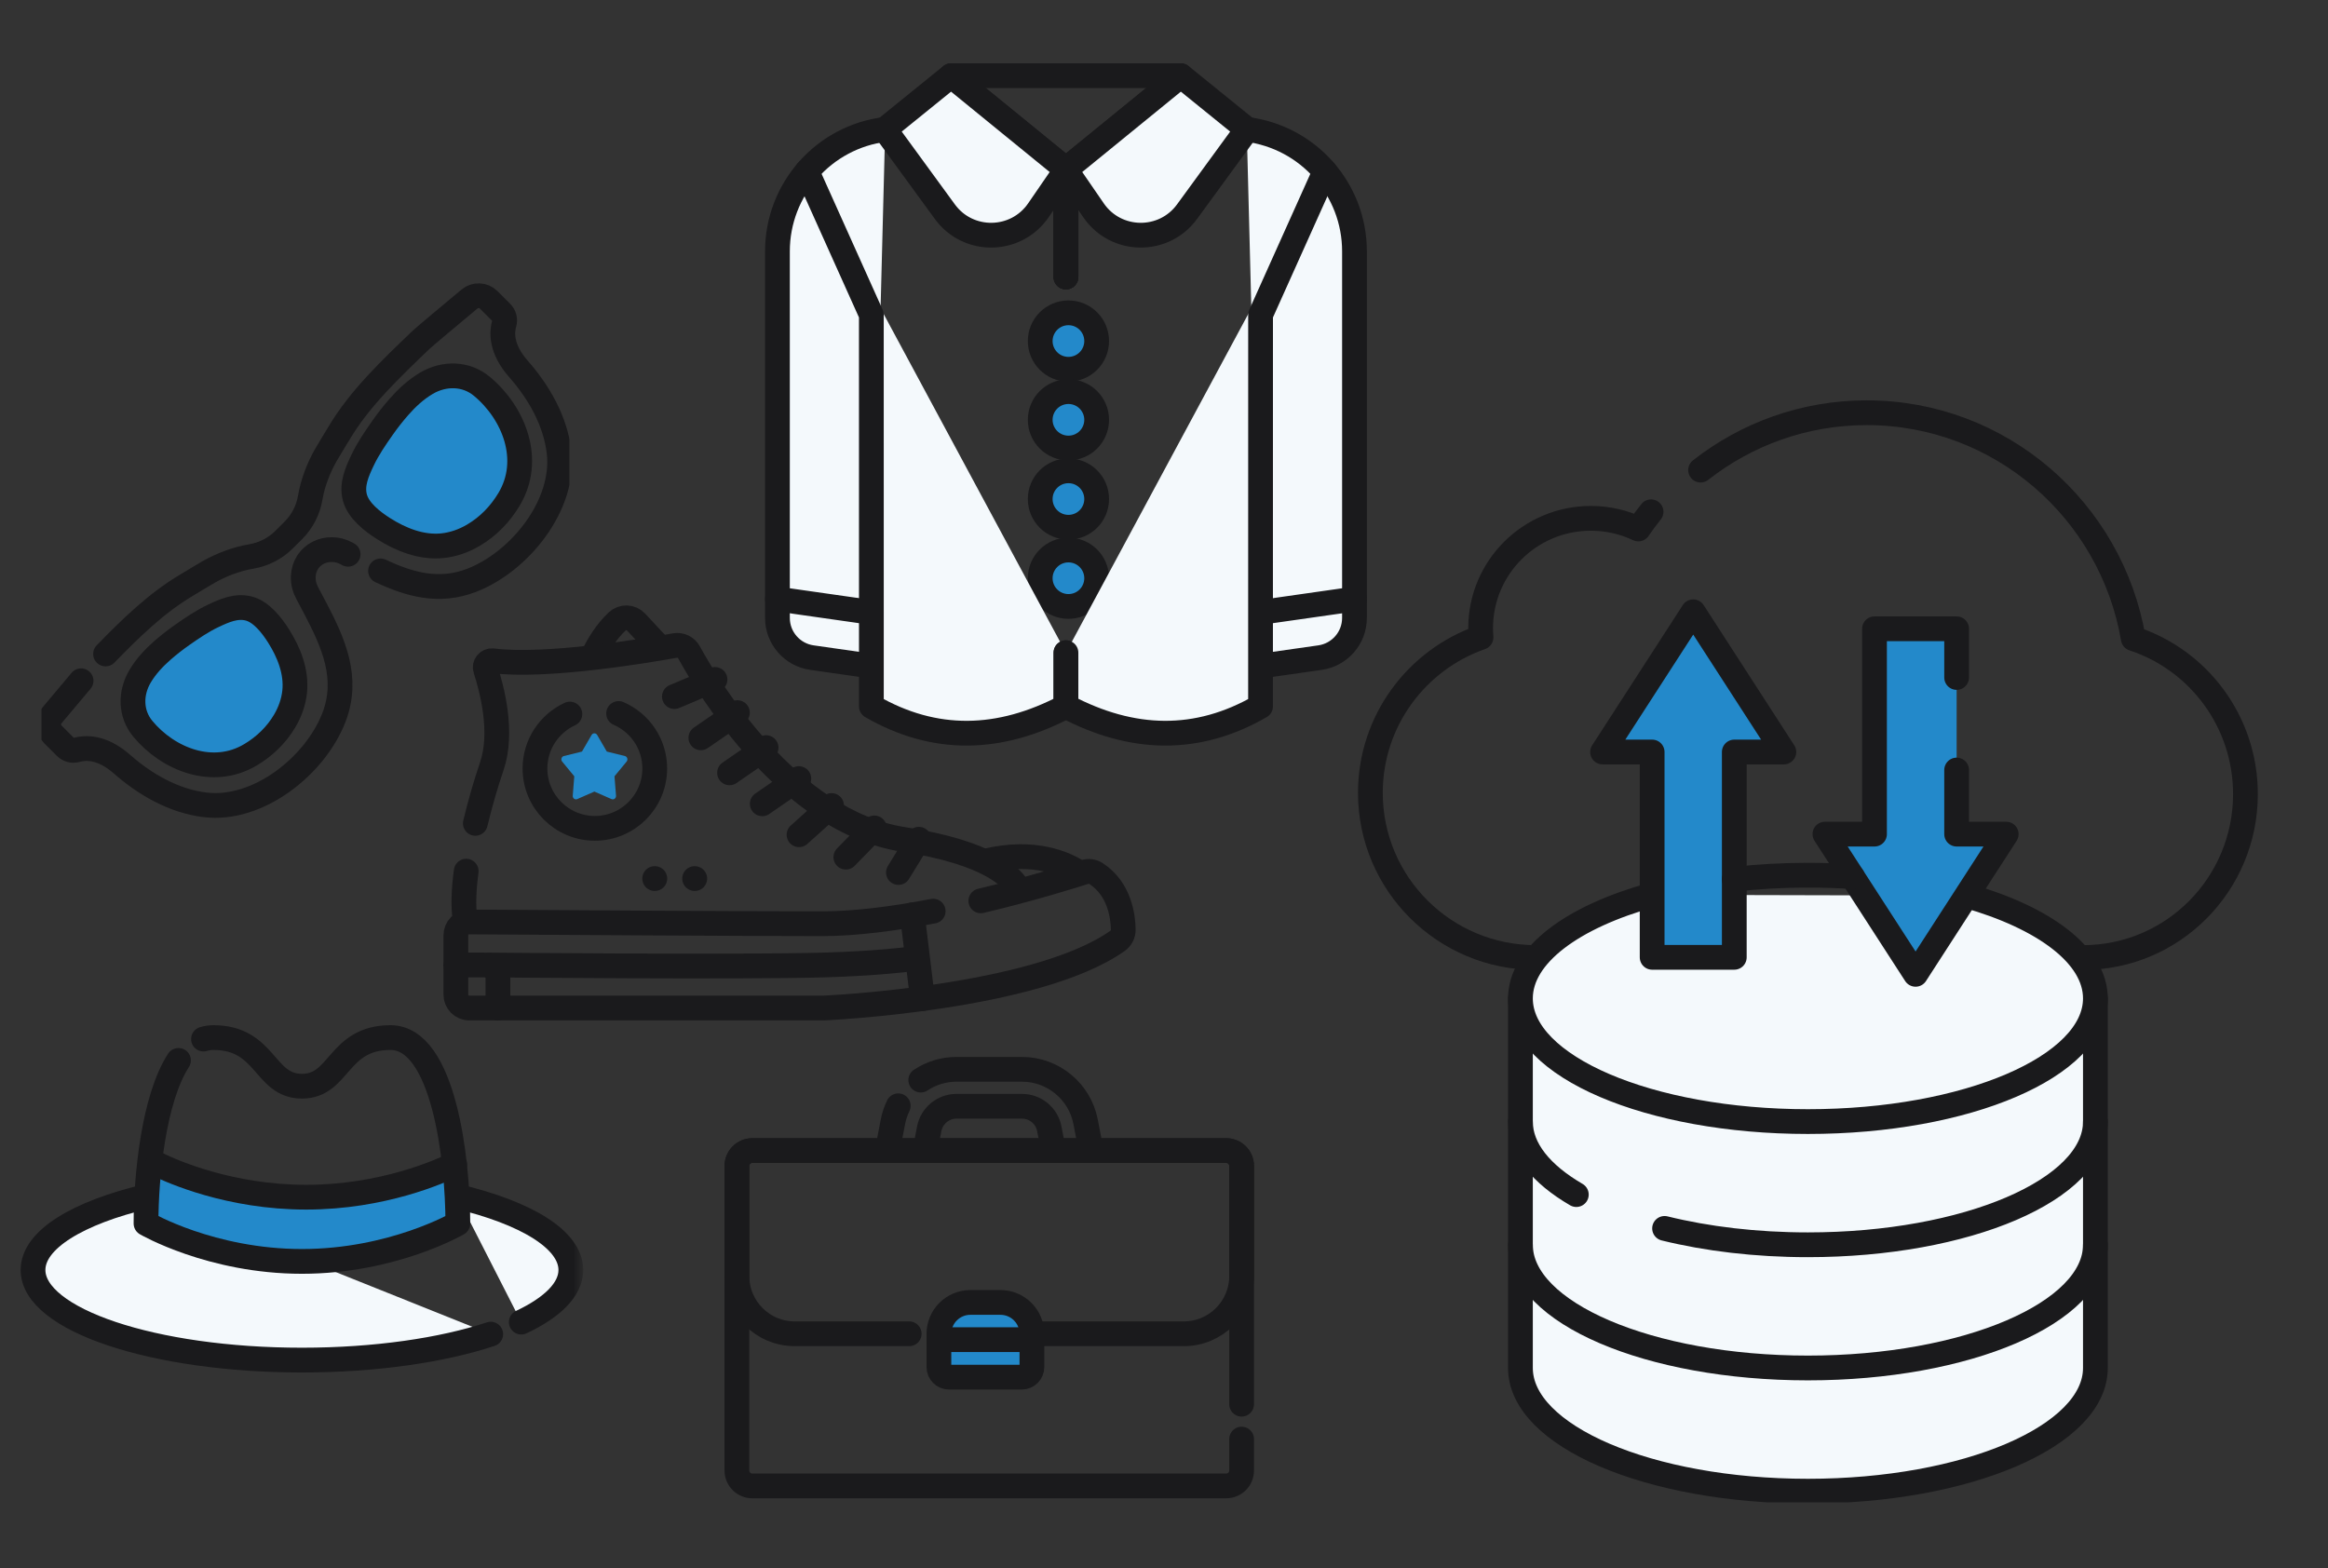 <svg width="282" height="190" viewBox="0 0 282 190" fill="none" xmlns="http://www.w3.org/2000/svg">
<rect x="0" y="0" width="282" height="190" fill="#333333" stroke="none"/>
<g clip-path="url(#clip0_16013_660)">
<path d="M200 62C199.459 62.674 198.944 63.37 198.456 64.085C196.715 63.257 194.766 62.793 192.708 62.793C185.333 62.793 179.354 68.748 179.354 76.094C179.354 76.471 179.37 76.844 179.401 77.214C171.596 79.939 166 87.342 166 96.047C166 107.067 174.968 116 186.031 116H196.046" stroke="#1A1A1C" stroke-width="3" stroke-miterlimit="10" stroke-linecap="round" stroke-linejoin="round"/>
<path d="M242.506 116H252.337C263.197 116 272 107.135 272 96.2C272 87.401 266.3 79.942 258.415 77.364C255.759 61.824 242.311 50 226.121 50C218.536 50 211.553 52.595 206 56.951" stroke="#1A1A1C" stroke-width="3" stroke-miterlimit="10" stroke-linecap="round" stroke-linejoin="round"/>
<path d="M184.176 120.95V165.723C184.176 173.966 199.767 180.648 219 180.648C238.233 180.648 253.824 173.966 253.824 165.723V120.95" fill="#F4F9FC"/>
<path d="M184.176 120.95V165.723C184.176 173.966 199.767 180.648 219 180.648C238.233 180.648 253.824 173.966 253.824 165.723V120.95" stroke="#1A1A1C" stroke-width="3" stroke-miterlimit="10" stroke-linecap="round" stroke-linejoin="round"/>
<path d="M200.131 108.404C190.531 111.061 184.176 115.687 184.176 120.95C184.176 129.192 199.767 135.874 219 135.874C238.233 135.874 253.824 129.192 253.824 120.95C253.824 115.749 247.618 111.17 238.206 108.498" fill="#F4F9FC"/>
<path d="M200.131 108.404C190.531 111.061 184.176 115.687 184.176 120.95C184.176 129.192 199.767 135.874 219 135.874C238.233 135.874 253.824 129.192 253.824 120.95C253.824 115.749 247.618 111.17 238.206 108.498" stroke="#1A1A1C" stroke-width="3" stroke-miterlimit="10" stroke-linecap="round" stroke-linejoin="round"/>
<path d="M190.947 144.719C186.691 142.244 184.176 139.185 184.176 135.875" stroke="#1A1A1C" stroke-width="3" stroke-miterlimit="10" stroke-linecap="round" stroke-linejoin="round"/>
<path d="M253.824 135.874C253.824 144.117 238.233 150.799 219 150.799C212.677 150.799 206.747 150.076 201.636 148.814" fill="#F4F9FC"/>
<path d="M253.824 135.874C253.824 144.117 238.233 150.799 219 150.799C212.677 150.799 206.747 150.076 201.636 148.814" stroke="#1A1A1C" stroke-width="3" stroke-miterlimit="10" stroke-linecap="round" stroke-linejoin="round"/>
<path d="M253.824 150.799C253.824 159.041 238.233 165.723 219 165.723C199.767 165.723 184.176 159.041 184.176 150.799" stroke="#1A1A1C" stroke-width="3" stroke-miterlimit="10" stroke-linecap="round" stroke-linejoin="round"/>
<path d="M216.086 91.101L205.106 74.115L194.126 91.101H200.131V115.975H210.081V91.101H216.086Z" fill="#2389CA" stroke="#1A1A1C" stroke-width="3" stroke-miterlimit="10" stroke-linecap="round" stroke-linejoin="round"/>
<path d="M237.015 82.073V76.175H227.066V101.05H221.061L232.041 118.035L243.021 101.05H237.015V93.284" fill="#2389CA"/>
<path d="M237.015 82.073V76.175H227.066V101.05H221.061L232.041 118.035L243.021 101.05H237.015V93.284" stroke="#1A1A1C" stroke-width="3" stroke-miterlimit="10" stroke-linecap="round" stroke-linejoin="round"/>
<path d="M224.392 106.203C222.635 106.086 220.834 106.025 219 106.025C215.917 106.025 212.928 106.197 210.081 106.519" stroke="#1A1A1C" stroke-width="3" stroke-miterlimit="10" stroke-linecap="round" stroke-linejoin="round"/>
</g>
<path d="M151.022 15.673C158.477 16.602 164.074 22.938 164.074 30.451V74.858C164.074 77.275 162.296 79.324 159.904 79.666L152.695 80.695" fill="#F4F9FC"/>
<path d="M151.022 15.673C158.477 16.602 164.074 22.938 164.074 30.451V74.858C164.074 77.275 162.296 79.324 159.904 79.666L152.695 80.695" stroke="#1A1A1C" stroke-width="3" stroke-miterlimit="10" stroke-linecap="round" stroke-linejoin="round"/>
<path d="M129.077 20.55L143.038 9.171" stroke="#1A1A1C" stroke-width="3" stroke-miterlimit="10" stroke-linecap="round" stroke-linejoin="round"/>
<path d="M129.077 20.55L132.47 25.485C135.179 29.426 140.971 29.508 143.791 25.645L151.069 15.673L143.038 9.171L129.077 20.55Z" fill="#F4F9FC" stroke="#1A1A1C" stroke-width="3" stroke-miterlimit="10" stroke-linecap="round" stroke-linejoin="round"/>
<path d="M164.074 72.568L152.695 74.193" stroke="#1A1A1C" stroke-width="3" stroke-miterlimit="10" stroke-linecap="round" stroke-linejoin="round"/>
<path d="M129.124 20.494V33.554" stroke="#1A1A1C" stroke-width="3" stroke-miterlimit="10" stroke-linecap="round" stroke-linejoin="round"/>
<path d="M129.124 20.494V33.554" stroke="#1A1A1C" stroke-width="3" stroke-miterlimit="10" stroke-linecap="round" stroke-linejoin="round"/>
<path d="M107.225 15.673C99.77 16.602 94.174 22.938 94.174 30.451V74.858C94.174 77.275 95.951 79.324 98.344 79.666L105.553 80.695" fill="#F4F9FC"/>
<path d="M107.225 15.673C99.77 16.602 94.174 22.938 94.174 30.451V74.858C94.174 77.275 95.951 79.324 98.344 79.666L105.553 80.695" stroke="#1A1A1C" stroke-width="3" stroke-miterlimit="10" stroke-linecap="round" stroke-linejoin="round"/>
<path d="M129.17 20.55L115.209 9.171" stroke="#1A1A1C" stroke-width="3" stroke-miterlimit="10" stroke-linecap="round" stroke-linejoin="round"/>
<path d="M129.17 20.55L125.778 25.485C123.068 29.426 117.276 29.508 114.456 25.645L107.178 15.673L115.209 9.171L129.17 20.55Z" fill="#F4F9FC" stroke="#1A1A1C" stroke-width="3" stroke-miterlimit="10" stroke-linecap="round" stroke-linejoin="round"/>
<path d="M94.174 72.568L105.553 74.193" stroke="#1A1A1C" stroke-width="3" stroke-miterlimit="10" stroke-linecap="round" stroke-linejoin="round"/>
<path d="M129.124 20.494V33.554" stroke="#1A1A1C" stroke-width="3" stroke-miterlimit="10" stroke-linecap="round" stroke-linejoin="round"/>
<path d="M129.124 20.494V33.554" stroke="#1A1A1C" stroke-width="3" stroke-miterlimit="10" stroke-linecap="round" stroke-linejoin="round"/>
<circle cx="129.424" cy="41.316" r="3.419" fill="#2389CA" stroke="#1A1A1C" stroke-width="3" stroke-miterlimit="10" stroke-linecap="round" stroke-linejoin="round"/>
<circle cx="129.424" cy="50.859" r="3.419" fill="#2389CA" stroke="#1A1A1C" stroke-width="3" stroke-miterlimit="10" stroke-linecap="round" stroke-linejoin="round"/>
<circle cx="129.424" cy="60.455" r="3.419" fill="#2389CA" stroke="#1A1A1C" stroke-width="3" stroke-miterlimit="10" stroke-linecap="round" stroke-linejoin="round"/>
<circle cx="129.424" cy="70.05" r="3.419" fill="#2389CA" stroke="#1A1A1C" stroke-width="3" stroke-miterlimit="10" stroke-linecap="round" stroke-linejoin="round"/>
<path d="M115.351 9.171H142.896" stroke="#1A1A1C" stroke-width="3" stroke-miterlimit="10" stroke-linecap="round" stroke-linejoin="round"/>
<path d="M97.748 20.773L105.55 38.136L105.553 74.193V80.695V85.571V85.573C113.225 90.007 121.09 89.808 129.124 85.573V79.07" fill="#F4F9FC"/>
<path d="M97.748 20.773L105.55 38.136L105.553 74.193V80.695V85.571V85.573C113.225 90.007 121.09 89.808 129.124 85.573V79.07" stroke="#1A1A1C" stroke-width="3" stroke-miterlimit="10" stroke-linecap="round" stroke-linejoin="round"/>
<path d="M129.124 79.07V85.573C137.157 89.808 145.022 90.007 152.694 85.573V85.571V80.695V74.193L152.698 38.136L160.499 20.773" fill="#F4F9FC"/>
<path d="M129.124 79.07V85.573C137.157 89.808 145.022 90.007 152.694 85.573V85.571V80.695V74.193L152.698 38.136L160.499 20.773" stroke="#1A1A1C" stroke-width="3" stroke-miterlimit="10" stroke-linecap="round" stroke-linejoin="round"/>
<g clip-path="url(#clip1_16013_660)">
<mask id="mask0_16013_660" style="mask-type:luminance" maskUnits="userSpaceOnUse" x="52" y="55" width="87" height="87">
<path d="M54 56.838H137.284V140.123H54V56.838Z" fill="white" stroke="white" stroke-width="3"/>
</mask>
<g mask="url(#mask0_16013_660)">
<path d="M130.676 105.699C129.072 104.641 125.324 102.893 119.406 104.306" stroke="#1A1A1C" stroke-width="3" stroke-miterlimit="10" stroke-linecap="round" stroke-linejoin="round"/>
<path d="M71.862 79.404C72.494 78.084 73.429 76.548 74.752 75.29C75.404 74.671 76.438 74.704 77.052 75.362L79.858 78.368" stroke="#1A1A1C" stroke-width="3" stroke-miterlimit="10" stroke-linecap="round" stroke-linejoin="round"/>
<path d="M123.397 107.725C122.658 106.318 119.876 103.304 109.451 101.694C95.559 99.548 85.806 83.301 83.46 79.021C83.125 78.41 82.439 78.082 81.753 78.205C77.998 78.878 66.057 80.857 59.694 80.051C59.104 79.976 58.635 80.538 58.82 81.103C59.601 83.486 60.971 88.725 59.576 92.82C58.876 94.875 58.167 97.29 57.579 99.746" stroke="#1A1A1C" stroke-width="3" stroke-miterlimit="10" stroke-linecap="round" stroke-linejoin="round"/>
<path d="M56.473 105.537C56.182 107.724 56.094 109.722 56.322 111.259" stroke="#1A1A1C" stroke-width="3" stroke-miterlimit="10" stroke-linecap="round" stroke-linejoin="round"/>
<path d="M110.513 110.836L111.744 120.98" stroke="#1A1A1C" stroke-width="3" stroke-miterlimit="10" stroke-linecap="round" stroke-linejoin="round"/>
<path d="M113.039 110.38C108.466 111.261 103.709 111.904 99.568 111.904C91.228 111.904 66.299 111.753 56.849 111.689C55.951 111.683 55.22 112.41 55.22 113.308V120.494C55.22 121.389 55.946 122.115 56.841 122.115H99.811C99.811 122.115 125.46 120.988 135.367 113.984C135.808 113.672 136.071 113.168 136.064 112.628C136.045 111.053 135.641 107.687 132.745 105.812C132.343 105.551 131.842 105.496 131.386 105.643C129.648 106.201 124.741 107.728 118.811 109.134" stroke="#1A1A1C" stroke-width="3" stroke-miterlimit="10" stroke-linecap="round" stroke-linejoin="round"/>
<path d="M60.319 122.115V118.531C60.319 117.632 59.591 116.904 58.693 116.904H55.22" stroke="#1A1A1C" stroke-width="3" stroke-miterlimit="10" stroke-linecap="round" stroke-linejoin="round"/>
<path d="M69.032 86.504C66.537 87.651 64.804 90.17 64.804 93.096C64.804 97.101 68.052 100.349 72.058 100.349C76.064 100.349 79.311 97.101 79.311 93.096C79.311 90.112 77.509 87.55 74.935 86.436" stroke="#1A1A1C" stroke-width="3" stroke-miterlimit="10" stroke-linecap="round" stroke-linejoin="round"/>
<path d="M72.336 89.036L73.505 91.05L75.697 91.591C75.984 91.662 76.097 92.025 75.905 92.259L74.435 94.045L74.621 96.393C74.645 96.7 74.349 96.925 74.078 96.806L72 95.895L69.922 96.806C69.651 96.925 69.355 96.7 69.379 96.393L69.565 94.045L68.096 92.259C67.903 92.025 68.016 91.662 68.303 91.591L70.495 91.05L71.664 89.036C71.817 88.772 72.183 88.772 72.336 89.036Z" fill="#2389CA"/>
<path d="M59.279 116.904C59.279 116.904 89.637 117.191 99.751 116.904C102.685 116.821 106.569 116.635 110.513 116.162" stroke="#1A1A1C" stroke-width="3" stroke-miterlimit="10" stroke-linecap="round" stroke-linejoin="round"/>
<path d="M81.692 84.386L86.609 82.309" stroke="#1A1A1C" stroke-width="3" stroke-miterlimit="10" stroke-linecap="round" stroke-linejoin="round"/>
<path d="M84.896 89.383L89.324 86.33" stroke="#1A1A1C" stroke-width="3" stroke-miterlimit="10" stroke-linecap="round" stroke-linejoin="round"/>
<path d="M88.372 93.623L92.801 90.57" stroke="#1A1A1C" stroke-width="3" stroke-miterlimit="10" stroke-linecap="round" stroke-linejoin="round"/>
<path d="M92.337 97.374L96.765 94.321" stroke="#1A1A1C" stroke-width="3" stroke-miterlimit="10" stroke-linecap="round" stroke-linejoin="round"/>
<path d="M96.79 101.125L100.73 97.585" stroke="#1A1A1C" stroke-width="3" stroke-miterlimit="10" stroke-linecap="round" stroke-linejoin="round"/>
<path d="M102.461 103.84L105.913 100.299" stroke="#1A1A1C" stroke-width="3" stroke-miterlimit="10" stroke-linecap="round" stroke-linejoin="round"/>
<path d="M108.83 105.699L111.306 101.67" stroke="#1A1A1C" stroke-width="3" stroke-miterlimit="10" stroke-linecap="round" stroke-linejoin="round"/>
<path d="M79.303 106.433H79.32" stroke="#1A1A1C" stroke-width="3" stroke-miterlimit="10" stroke-linecap="round" stroke-linejoin="round"/>
<path d="M84.142 106.433H84.16" stroke="#1A1A1C" stroke-width="3" stroke-miterlimit="10" stroke-linecap="round" stroke-linejoin="round"/>
</g>
</g>
<g clip-path="url(#clip2_16013_660)">
<mask id="mask1_16013_660" style="mask-type:luminance" maskUnits="userSpaceOnUse" x="-7" y="103" width="78" height="79">
<path d="M70.667 103.838H-7V181.505H70.667V103.838Z" fill="white"/>
</mask>
<g mask="url(#mask1_16013_660)">
<mask id="mask2_16013_660" style="mask-type:luminance" maskUnits="userSpaceOnUse" x="-7" y="103" width="78" height="79">
<path d="M-7 103.838H70.667V181.505H-7V103.838Z" fill="white"/>
</mask>
<g mask="url(#mask2_16013_660)">
<path d="M17.778 144.936C9.442 146.913 4 150.169 4 153.852C4 159.88 18.584 164.768 36.575 164.768C45.487 164.768 53.561 163.568 59.443 161.624" fill="#F4F9FC"/>
<path d="M17.778 144.936C9.442 146.913 4 150.169 4 153.852C4 159.88 18.584 164.768 36.575 164.768C45.487 164.768 53.561 163.568 59.443 161.624" stroke="#1A1A1C" stroke-width="3" stroke-miterlimit="10" stroke-linecap="round" stroke-linejoin="round"/>
<path d="M55.37 144.936C63.706 146.913 69.149 150.169 69.149 153.852C69.149 156.205 66.926 158.384 63.145 160.167" fill="#F4F9FC"/>
<path d="M55.37 144.936C63.706 146.913 69.149 150.169 69.149 153.852C69.149 156.205 66.926 158.384 63.145 160.167" stroke="#1A1A1C" stroke-width="3" stroke-miterlimit="10" stroke-linecap="round" stroke-linejoin="round"/>
<path d="M55.887 141C40.528 149.013 23.399 144.555 17 141.55V146.912C33.212 156.127 49.132 150.751 55.887 146.912C55.354 146.745 56.314 146.209 55.887 141Z" fill="#2389CA"/>
<path d="M24.65 125.878C25.029 125.759 25.426 125.697 25.844 125.697C32.281 125.697 31.94 131.588 36.575 131.588C41.209 131.588 40.867 125.697 47.304 125.697C53.743 125.697 55.46 140.424 55.46 148.221C55.46 148.221 47.577 152.812 36.575 152.812C25.571 152.812 17.688 148.221 17.688 148.221C17.688 142.517 18.607 133.105 21.621 128.462" stroke="#1A1A1C" stroke-width="3" stroke-miterlimit="10" stroke-linecap="round" stroke-linejoin="round"/>
<path d="M55.077 141.056C53.374 141.894 46.371 145.034 37.086 145.034C27.797 145.034 20.792 141.892 19.092 141.056" stroke="#1A1A1C" stroke-width="3" stroke-miterlimit="10" stroke-linecap="round" stroke-linejoin="round"/>
</g>
</g>
</g>
<g clip-path="url(#clip3_16013_660)">
<mask id="mask3_16013_660" style="mask-type:luminance" maskUnits="userSpaceOnUse" x="3" y="33" width="68" height="67">
<path d="M5 34.9H68.7V98.5H5V34.9Z" fill="white" stroke="white" stroke-width="3"/>
</mask>
<g mask="url(#mask3_16013_660)">
<path d="M22.091 76.904C21.268 77.479 20.474 78.097 19.711 78.761C18.656 79.681 17.686 80.718 16.97 81.924C15.758 83.965 15.785 86.463 17.301 88.29C20.372 91.993 25.786 94.156 30.342 91.439C32.047 90.421 33.475 89.051 34.491 87.333C35.132 86.248 35.561 85.044 35.693 83.799C35.948 81.373 34.986 78.995 33.724 77.014C32.922 75.753 31.667 74.116 30.131 73.719C28.62 73.328 27.177 73.975 25.842 74.604C24.514 75.23 23.294 76.064 22.091 76.904Z" fill="#2389CA" stroke="#1A1A1C" stroke-width="3" stroke-miterlimit="10" stroke-linecap="round" stroke-linejoin="round"/>
<path d="M46.351 51.809C46.958 50.945 47.61 50.111 48.311 49.31C49.282 48.203 50.376 47.185 51.648 46.434C53.801 45.164 56.433 45.195 58.358 46.79C62.256 50.022 64.529 55.713 61.66 60.496C60.585 62.287 59.139 63.786 57.327 64.85C56.182 65.523 54.913 65.972 53.6 66.109C51.044 66.374 48.538 65.36 46.451 64.032C45.124 63.188 43.4 61.867 42.983 60.253C42.573 58.664 43.256 57.149 43.922 55.747C44.584 54.352 45.464 53.072 46.351 51.809Z" fill="#2389CA" stroke="#1A1A1C" stroke-width="3" stroke-miterlimit="10" stroke-linecap="round" stroke-linejoin="round"/>
<path d="M46.097 69.163C49.603 70.811 53.184 71.835 57.152 70.293C62.986 68.027 68.489 61.152 67.722 54.75C67.27 50.974 65.275 47.498 62.792 44.68C60.622 42.216 60.781 40.188 61.079 39.181C61.217 38.715 61.082 38.211 60.738 37.866L59.199 36.328C58.569 35.698 57.562 35.652 56.877 36.222C54.963 37.816 51.409 40.782 50.99 41.184C47.418 44.613 43.572 48.238 41.039 52.522C40.526 53.39 39.979 54.238 39.479 55.115C38.605 56.648 37.891 58.458 37.583 60.274C37.328 61.779 36.622 63.172 35.54 64.251L34.404 65.383C33.322 66.462 31.927 67.166 30.419 67.418C28.6 67.723 26.787 68.434 25.249 69.305C24.371 69.803 23.521 70.348 22.651 70.859C18.977 73.019 15.786 76.138 12.787 79.225" stroke="#1A1A1C" stroke-width="3" stroke-miterlimit="10" stroke-linecap="round" stroke-linejoin="round"/>
<path d="M9.821 82.474C8.723 83.769 7.267 85.506 6.307 86.653C5.734 87.336 5.78 88.342 6.41 88.972L7.949 90.51C8.293 90.854 8.798 90.989 9.265 90.852C10.274 90.555 12.305 90.399 14.771 92.569C17.59 95.051 21.068 97.047 24.85 97.504C31.262 98.277 38.154 92.791 40.43 86.969C42.309 82.163 40.405 77.923 38.192 73.694C37.876 73.091 37.558 72.487 37.234 71.888C36.898 71.268 36.711 70.575 36.735 69.871C36.827 67.135 39.704 65.81 41.978 67.043C42.041 67.078 42.105 67.112 42.169 67.147" stroke="#1A1A1C" stroke-width="3" stroke-miterlimit="10" stroke-linecap="round" stroke-linejoin="round"/>
</g>
</g>
<g clip-path="url(#clip4_16013_660)">
<mask id="mask4_16013_660" style="mask-type:luminance" maskUnits="userSpaceOnUse" x="76" y="125" width="83" height="68">
<path d="M157 126.838H78V190.505H157V126.838Z" fill="white" stroke="#1A1A1C" stroke-width="3"/>
</mask>
<g mask="url(#mask4_16013_660)">
<mask id="mask5_16013_660" style="mask-type:luminance" maskUnits="userSpaceOnUse" x="86" y="125" width="68" height="68">
<path d="M88 126.838H151.667V190.505H88V126.838Z" fill="white" stroke="white" stroke-width="3"/>
</mask>
<g mask="url(#mask5_16013_660)">
<path d="M127.616 139.385L127.108 136.749C126.804 135.167 125.413 134.019 123.802 134.019H115.864C114.253 134.019 112.863 135.167 112.559 136.749L112.051 139.386" stroke="#1A1A1C" stroke-width="3" stroke-miterlimit="10" stroke-linecap="round" stroke-linejoin="round"/>
<path d="M111.536 130.848C112.786 130.019 114.279 129.542 115.864 129.542H123.802C127.556 129.542 130.795 132.217 131.504 135.903L132.175 139.385" stroke="#1A1A1C" stroke-width="3" stroke-miterlimit="10" stroke-linecap="round" stroke-linejoin="round"/>
<path d="M107.492 139.386L108.163 135.903C108.294 135.217 108.514 134.567 108.808 133.962" stroke="#1A1A1C" stroke-width="3" stroke-miterlimit="10" stroke-linecap="round" stroke-linejoin="round"/>
<path d="M150.402 174.34V178.146C150.402 179.176 149.567 180.011 148.537 180.011H91.13C90.1 180.011 89.265 179.176 89.265 178.146V141.251C89.265 140.221 90.1 139.386 91.13 139.386H148.537C149.567 139.386 150.402 140.221 150.402 141.251V170.112" stroke="#1A1A1C" stroke-width="3" stroke-miterlimit="10" stroke-linecap="round" stroke-linejoin="round"/>
<path d="M110.134 161.58H96.266C92.399 161.58 89.264 158.445 89.264 154.578V141.251C89.264 140.221 90.1 139.386 91.13 139.386H148.537C149.567 139.386 150.402 140.221 150.402 141.251V154.578C150.402 158.445 147.268 161.58 143.401 161.58H125.08" stroke="#1A1A1C" stroke-width="3" stroke-miterlimit="10" stroke-linecap="round" stroke-linejoin="round"/>
<path d="M123.768 166.838H114.965C114.285 166.838 113.733 166.287 113.733 165.606V161.594C113.733 159.489 115.439 157.783 117.544 157.783H121.189C123.294 157.783 125 159.489 125 161.594V165.606C125 166.287 124.448 166.838 123.768 166.838Z" fill="#2389CA" stroke="#1A1A1C" stroke-width="3" stroke-miterlimit="10" stroke-linecap="round" stroke-linejoin="round"/>
<path d="M114.587 162.295H125.08" stroke="#1A1A1C" stroke-width="3" stroke-miterlimit="10" stroke-linecap="round" stroke-linejoin="round"/>
</g>
</g>
</g>
<defs>
<clipPath id="clip0_16013_660">
<rect width="164" height="164" fill="white" transform="translate(118 18)"/>
</clipPath>
<clipPath id="clip1_16013_660">
<rect width="101" height="59" fill="white" transform="translate(43 70.838)"/>
</clipPath>
<clipPath id="clip2_16013_660">
<rect width="77.667" height="77.667" fill="white" transform="translate(0 107)"/>
</clipPath>
<clipPath id="clip3_16013_660">
<rect width="64" height="72" fill="white" transform="translate(5 34)"/>
</clipPath>
<clipPath id="clip4_16013_660">
<rect width="86" height="64" fill="white" transform="translate(80 125.838)"/>
</clipPath>
</defs>
</svg>
